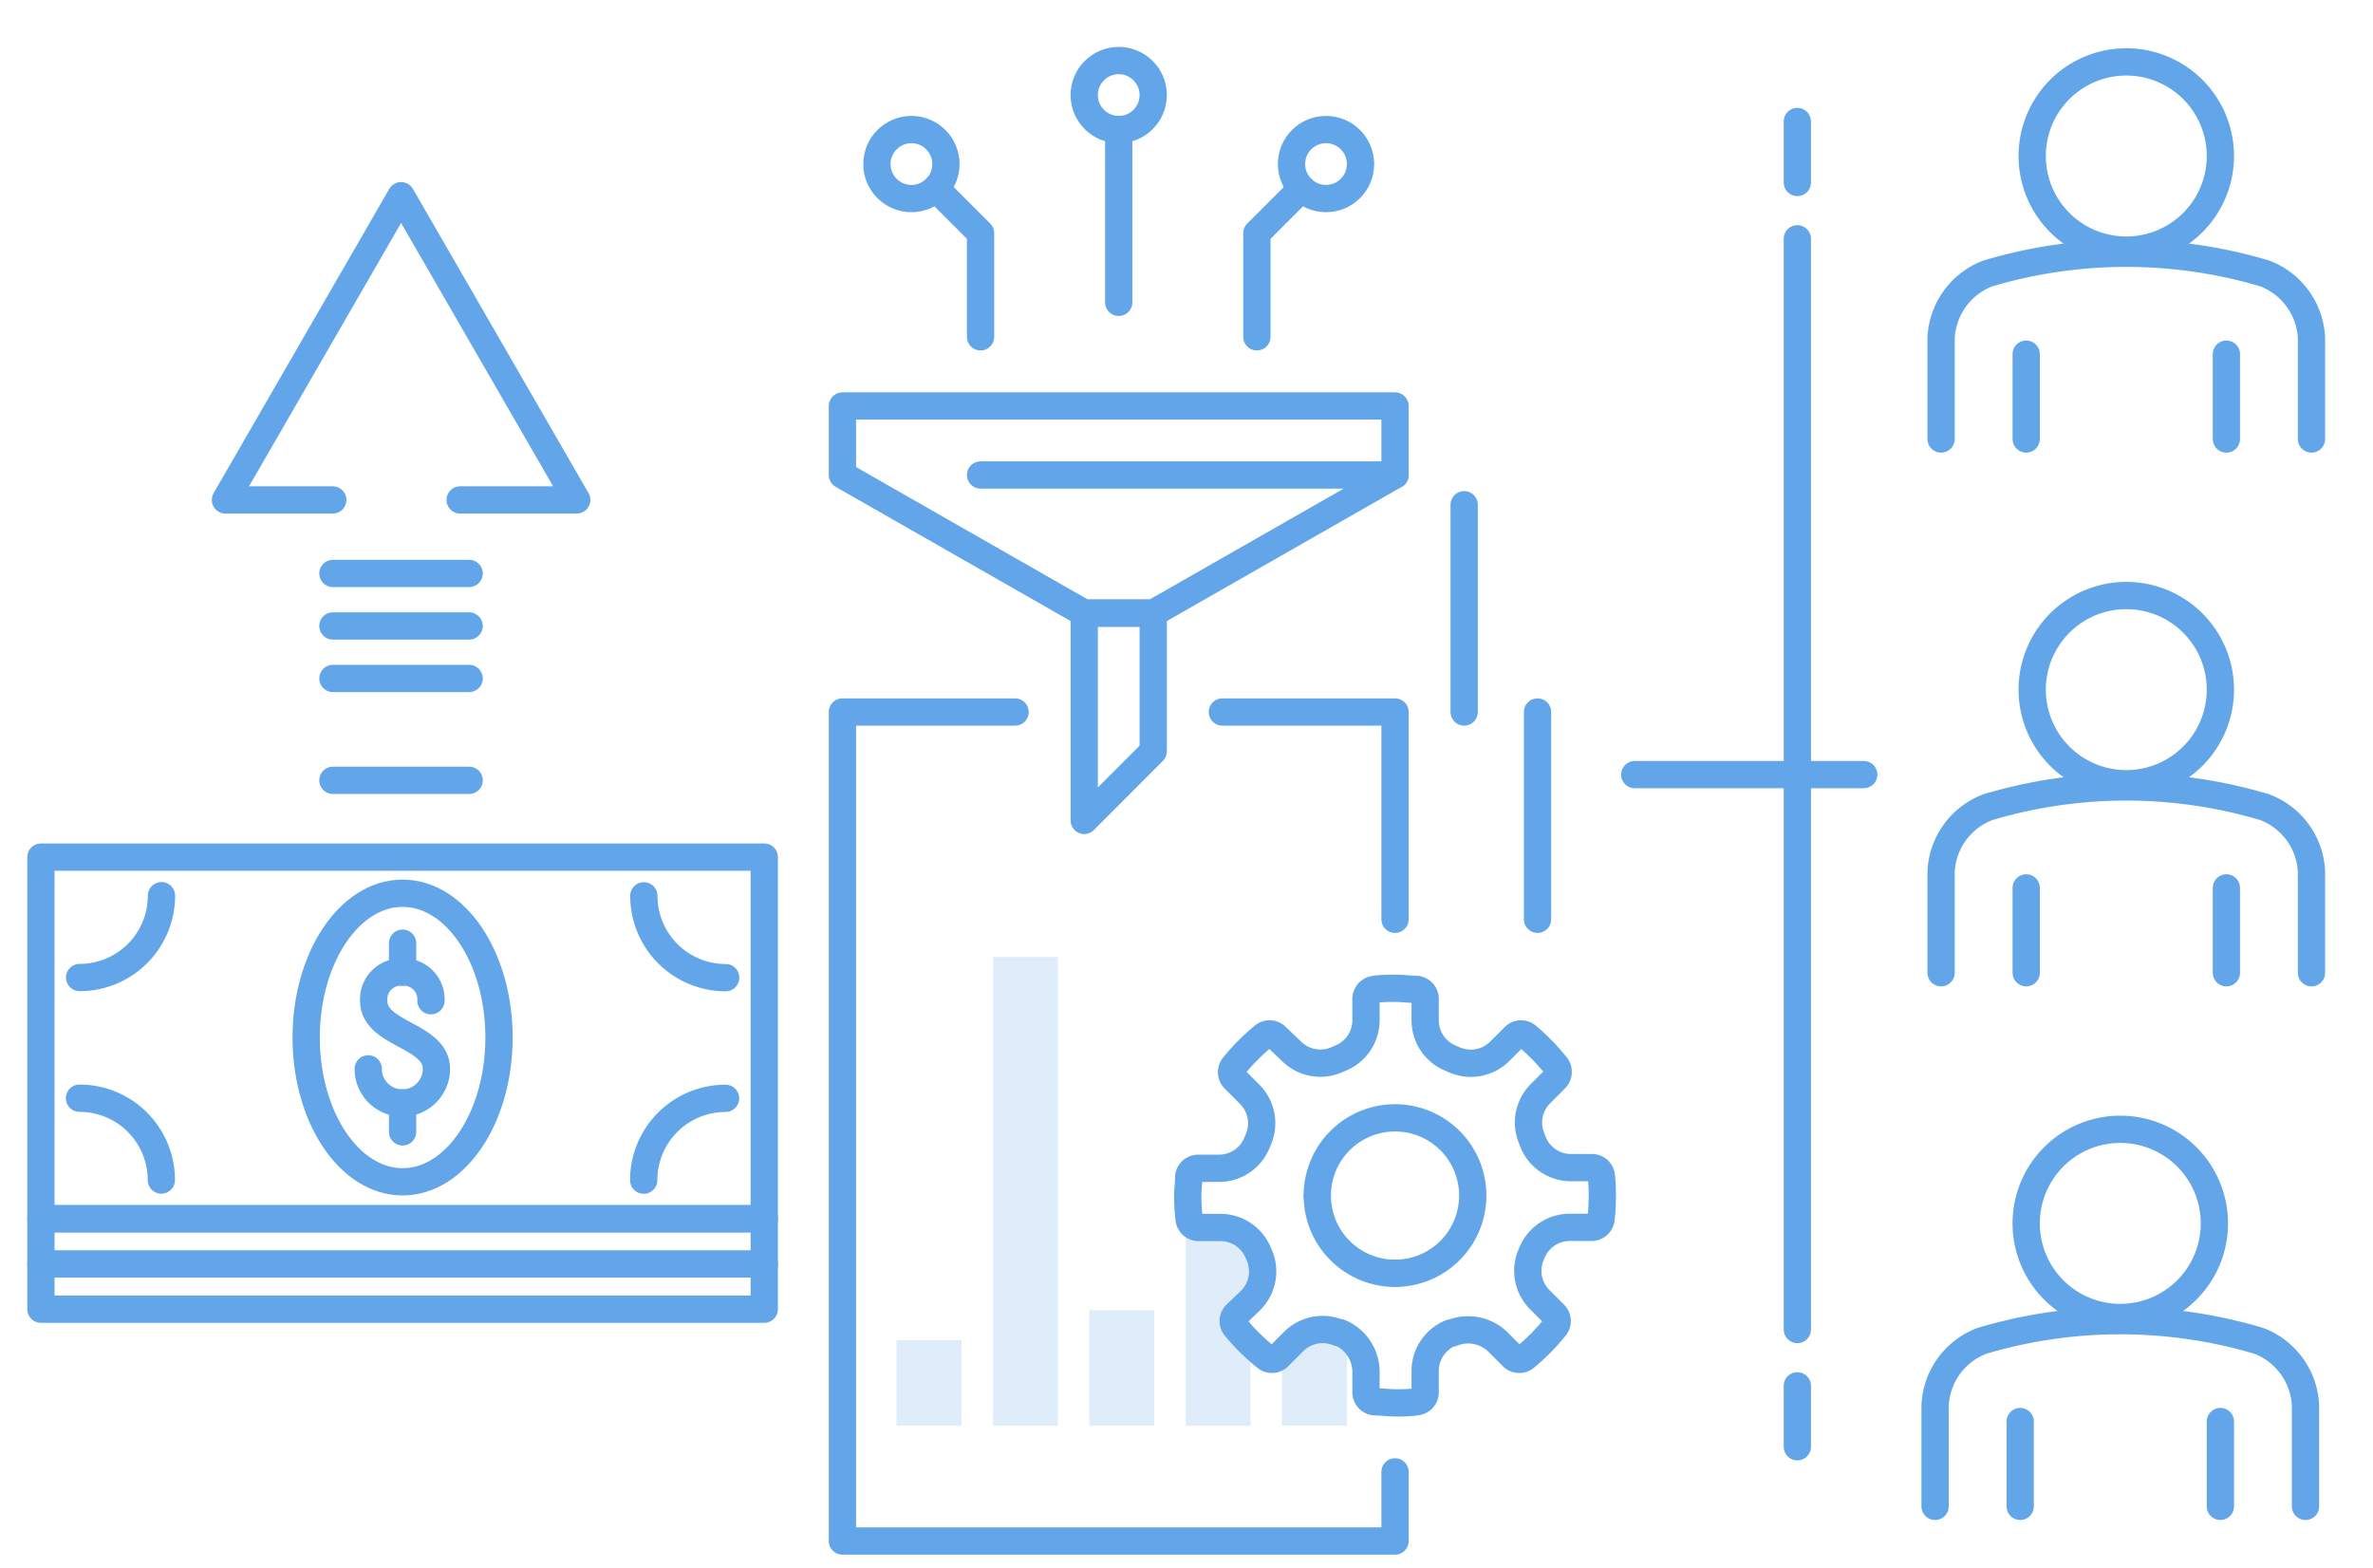 <svg id="b5c2d05a-bbf4-41cc-8f3c-c9c9ad7c6ae5" data-name="icon" xmlns="http://www.w3.org/2000/svg" viewBox="0 0 174 115"><rect x="3" y="89.37" width="53.04" height="6.63" style="fill:none;stroke:#62a6e9;stroke-linecap:round;stroke-linejoin:round;stroke-width:2px"/><rect x="3" y="62.85" width="53.04" height="26.52" style="fill:none;stroke:#62a6e9;stroke-linecap:round;stroke-linejoin:round;stroke-width:2px"/><ellipse cx="29.52" cy="76.08" rx="7.07" ry="10.58" style="fill:none;stroke:#62a6e9;stroke-linecap:round;stroke-linejoin:round;stroke-width:2px"/><path d="M11.84,65.68a6,6,0,0,1-6,6" style="fill:none;stroke:#62a6e9;stroke-linecap:round;stroke-linejoin:round;stroke-width:2px"/><path d="M5.83,80.53a6,6,0,0,1,6,6" style="fill:none;stroke:#62a6e9;stroke-linecap:round;stroke-linejoin:round;stroke-width:2px"/><path d="M47.2,86.54a6,6,0,0,1,6-6" style="fill:none;stroke:#62a6e9;stroke-linecap:round;stroke-linejoin:round;stroke-width:2px"/><path d="M53.21,71.69a6,6,0,0,1-6-6" style="fill:none;stroke:#62a6e9;stroke-linecap:round;stroke-linejoin:round;stroke-width:2px"/><path d="M27,78.38a2.5,2.5,0,0,0,5,0c0-2.5-4.6-2.5-4.6-5a2,2,0,0,1,2.1-2.1,2,2,0,0,1,2.1,2.1" style="fill:none;stroke:#62a6e9;stroke-linecap:round;stroke-linejoin:round;stroke-width:2px"/><line x1="29.52" y1="83" x2="29.52" y2="80.87" style="fill:none;stroke:#62a6e9;stroke-linecap:round;stroke-linejoin:round;stroke-width:2px"/><line x1="29.52" y1="71.28" x2="29.52" y2="69.16" style="fill:none;stroke:#62a6e9;stroke-linecap:round;stroke-linejoin:round;stroke-width:2px"/><line x1="3" y1="92.68" x2="56.04" y2="92.68" style="fill:none;stroke:#62a6e9;stroke-linecap:round;stroke-linejoin:round;stroke-width:2px"/><polyline points="33.74 36.66 42.29 36.66 29.41 14.35 16.53 36.66 24.4 36.66" style="fill:none;stroke:#62a6e9;stroke-linecap:round;stroke-linejoin:round;stroke-width:2px"/><line x1="24.41" y1="42.05" x2="34.4" y2="42.05" style="fill:none;stroke:#62a6e9;stroke-linecap:round;stroke-linejoin:round;stroke-width:2px"/><line x1="24.41" y1="45.9" x2="34.4" y2="45.9" style="fill:none;stroke:#62a6e9;stroke-linecap:round;stroke-linejoin:round;stroke-width:2px"/><line x1="24.41" y1="49.75" x2="34.4" y2="49.75" style="fill:none;stroke:#62a6e9;stroke-linecap:round;stroke-linejoin:round;stroke-width:2px"/><line x1="24.41" y1="57.22" x2="34.4" y2="57.22" style="fill:none;stroke:#62a6e9;stroke-linecap:round;stroke-linejoin:round;stroke-width:2px"/><rect x="65.74" y="98.27" width="4.76" height="6.27" style="fill:#62a6e9;opacity:0.2;isolation:isolate"/><rect x="72.81" y="70.17" width="4.76" height="34.38" style="fill:#62a6e9;opacity:0.2;isolation:isolate"/><rect x="79.87" y="96.07" width="4.76" height="8.47" style="fill:#62a6e9;opacity:0.2;isolation:isolate"/><rect x="86.94" y="89.96" width="4.76" height="14.59" style="fill:#62a6e9;opacity:0.2;isolation:isolate"/><rect x="94" y="97.97" width="4.76" height="6.57" style="fill:#62a6e9;opacity:0.2;isolation:isolate"/><polyline points="74.43 52.21 61.77 52.21 61.77 113 102.29 113 102.29 107.93" style="fill:none;stroke:#62a6e9;stroke-linecap:round;stroke-linejoin:round;stroke-width:2px"/><polyline points="102.29 67.41 102.29 52.21 89.63 52.21" style="fill:none;stroke:#62a6e9;stroke-linecap:round;stroke-linejoin:round;stroke-width:2px"/><path d="M117.42,86.25a.69.69,0,0,0-.69-.63H115.2a3,3,0,0,1-2.79-1.88l-.11-.29a3,3,0,0,1,.66-3.26l1.12-1.12a.72.72,0,0,0,0-.94A15.42,15.42,0,0,0,112,76a.69.69,0,0,0-.94,0l-1.09,1.09a3,3,0,0,1-3.29.64l-.33-.14a3,3,0,0,1-1.85-2.77V73.24a.7.7,0,0,0-.63-.69c-.5,0-1-.08-1.54-.08s-1,0-1.54.08a.71.71,0,0,0-.63.69v1.57a3,3,0,0,1-1.84,2.77l-.33.14a3,3,0,0,1-3.3-.64L93.56,76a.69.69,0,0,0-.94,0,15.35,15.35,0,0,0-2.16,2.18.7.7,0,0,0,.05.94l1.12,1.12a3,3,0,0,1,.66,3.26l-.12.29a3,3,0,0,1-2.78,1.88H87.86a.7.7,0,0,0-.7.63c0,.47-.07.94-.07,1.42a15.25,15.25,0,0,0,.1,1.66.7.7,0,0,0,.69.63h1.6a3,3,0,0,1,2.77,1.83l.09.21a3,3,0,0,1-.64,3.31L90.61,96.4a.69.69,0,0,0,0,.94,14.91,14.91,0,0,0,2.19,2.16.69.69,0,0,0,.93,0l1.13-1.13a3,3,0,0,1,3.27-.65l.11,0a3.12,3.12,0,0,1,1.92,2.88v1.5a.71.71,0,0,0,.63.69c.51,0,1,.08,1.54.08s1,0,1.54-.08a.7.7,0,0,0,.63-.69v-1.57a3,3,0,0,1,1.87-2.78l.1,0a3.12,3.12,0,0,1,3.39.68l1.07,1.07a.7.7,0,0,0,.94,0A15.42,15.42,0,0,0,114,97.34a.7.7,0,0,0,0-.94l-1.09-1.09a3,3,0,0,1-.64-3.31l.09-.21A3,3,0,0,1,115.11,90h1.6a.7.7,0,0,0,.69-.63,15.25,15.25,0,0,0,.09-1.66A13.37,13.37,0,0,0,117.42,86.25Z" style="fill:none;stroke:#62a6e9;stroke-linecap:round;stroke-linejoin:round;stroke-width:2px"/><path d="M96.59,87.67a5.7,5.7,0,1,1,5.7,5.7" style="fill:none;stroke:#62a6e9;stroke-linecap:round;stroke-linejoin:round;stroke-width:2px"/><path d="M102.29,93.37a5.7,5.7,0,0,1-5.7-5.7" style="fill:none;stroke:#62a6e9;stroke-linecap:round;stroke-linejoin:round;stroke-width:2px"/><polygon points="61.77 29.77 61.77 34.83 79.5 44.96 84.56 44.96 102.29 34.83 102.29 29.77 61.77 29.77" style="fill:none;stroke:#62a6e9;stroke-linecap:round;stroke-linejoin:round;stroke-width:2px"/><line x1="71.9" y1="34.83" x2="102.29" y2="34.83" style="fill:none;stroke:#62a6e9;stroke-linecap:round;stroke-linejoin:round;stroke-width:2px"/><polygon points="84.56 55.09 79.5 60.16 79.5 44.96 84.56 44.96 84.56 55.09" style="fill:none;stroke:#62a6e9;stroke-linecap:round;stroke-linejoin:round;stroke-width:2px"/><circle cx="82.03" cy="6.97" r="2.53" style="fill:none;stroke:#62a6e9;stroke-linecap:round;stroke-linejoin:round;stroke-width:2px"/><circle cx="66.83" cy="12.03" r="2.53" style="fill:none;stroke:#62a6e9;stroke-linecap:round;stroke-linejoin:round;stroke-width:2px"/><circle cx="97.23" cy="12.03" r="2.53" style="fill:none;stroke:#62a6e9;stroke-linecap:round;stroke-linejoin:round;stroke-width:2px"/><line x1="82.03" y1="22.17" x2="82.03" y2="9.5" style="fill:none;stroke:#62a6e9;stroke-linecap:round;stroke-linejoin:round;stroke-width:2px"/><polyline points="92.16 24.7 92.16 17.1 95.44 13.82" style="fill:none;stroke:#62a6e9;stroke-linecap:round;stroke-linejoin:round;stroke-width:2px"/><polyline points="71.9 24.7 71.9 17.1 68.62 13.82" style="fill:none;stroke:#62a6e9;stroke-linecap:round;stroke-linejoin:round;stroke-width:2px"/><line x1="112.74" y1="67.41" x2="112.74" y2="52.21" style="fill:none;stroke:#62a6e9;stroke-linecap:round;stroke-linejoin:round;stroke-width:2px"/><line x1="107.36" y1="52.21" x2="107.36" y2="37.01" style="fill:none;stroke:#62a6e9;stroke-linecap:round;stroke-linejoin:round;stroke-width:2px"/><path d="M162.81,11.44a6.9,6.9,0,1,1-6.9-6.9A6.9,6.9,0,0,1,162.81,11.44Z" style="fill:none;stroke:#62a6e9;stroke-linecap:round;stroke-linejoin:round;stroke-width:2px"/><line x1="148.57" y1="25.97" x2="148.57" y2="32.19" style="fill:none;stroke:#62a6e9;stroke-linecap:round;stroke-linejoin:round;stroke-width:2px"/><line x1="163.25" y1="25.97" x2="163.25" y2="32.19" style="fill:none;stroke:#62a6e9;stroke-linecap:round;stroke-linejoin:round;stroke-width:2px"/><path d="M169.49,32.19V24.8a5.33,5.33,0,0,0-3.43-4.75,35.6,35.6,0,0,0-20.3,0,5.33,5.33,0,0,0-3.43,4.75v7.39" style="fill:none;stroke:#62a6e9;stroke-linecap:round;stroke-linejoin:round;stroke-width:2px"/><path d="M162.81,50.57a6.9,6.9,0,1,1-6.9-6.9A6.9,6.9,0,0,1,162.81,50.57Z" style="fill:none;stroke:#62a6e9;stroke-linecap:round;stroke-linejoin:round;stroke-width:2px"/><line x1="148.57" y1="65.11" x2="148.57" y2="71.33" style="fill:none;stroke:#62a6e9;stroke-linecap:round;stroke-linejoin:round;stroke-width:2px"/><line x1="163.25" y1="65.11" x2="163.25" y2="71.33" style="fill:none;stroke:#62a6e9;stroke-linecap:round;stroke-linejoin:round;stroke-width:2px"/><path d="M169.49,71.33v-7.4a5.31,5.31,0,0,0-3.43-4.74,35.43,35.43,0,0,0-20.3,0,5.31,5.31,0,0,0-3.43,4.74v7.4" style="fill:none;stroke:#62a6e9;stroke-linecap:round;stroke-linejoin:round;stroke-width:2px"/><path d="M162.37,89.71a6.9,6.9,0,1,1-6.9-6.9A6.9,6.9,0,0,1,162.37,89.71Z" style="fill:none;stroke:#62a6e9;stroke-linecap:round;stroke-linejoin:round;stroke-width:2px"/><line x1="148.13" y1="104.24" x2="148.13" y2="110.46" style="fill:none;stroke:#62a6e9;stroke-linecap:round;stroke-linejoin:round;stroke-width:2px"/><line x1="162.81" y1="104.24" x2="162.81" y2="110.46" style="fill:none;stroke:#62a6e9;stroke-linecap:round;stroke-linejoin:round;stroke-width:2px"/><path d="M169.05,110.46v-7.39a5.33,5.33,0,0,0-3.43-4.75,35.57,35.57,0,0,0-20.29,0,5.32,5.32,0,0,0-3.44,4.75v7.39" style="fill:none;stroke:#62a6e9;stroke-linecap:round;stroke-linejoin:round;stroke-width:2px"/><line x1="131.79" y1="97.49" x2="131.79" y2="17.51" style="fill:none;stroke:#62a6e9;stroke-linecap:round;stroke-linejoin:round;stroke-width:2px"/><line x1="131.79" y1="8.91" x2="131.79" y2="13.38" style="fill:none;stroke:#62a6e9;stroke-linecap:round;stroke-linejoin:round;stroke-width:2px"/><line x1="131.79" y1="101.62" x2="131.79" y2="106.09" style="fill:none;stroke:#62a6e9;stroke-linecap:round;stroke-linejoin:round;stroke-width:2px"/><line x1="119.87" y1="56.8" x2="136.66" y2="56.8" style="fill:none;stroke:#62a6e9;stroke-linecap:round;stroke-linejoin:round;stroke-width:2px"/></svg>